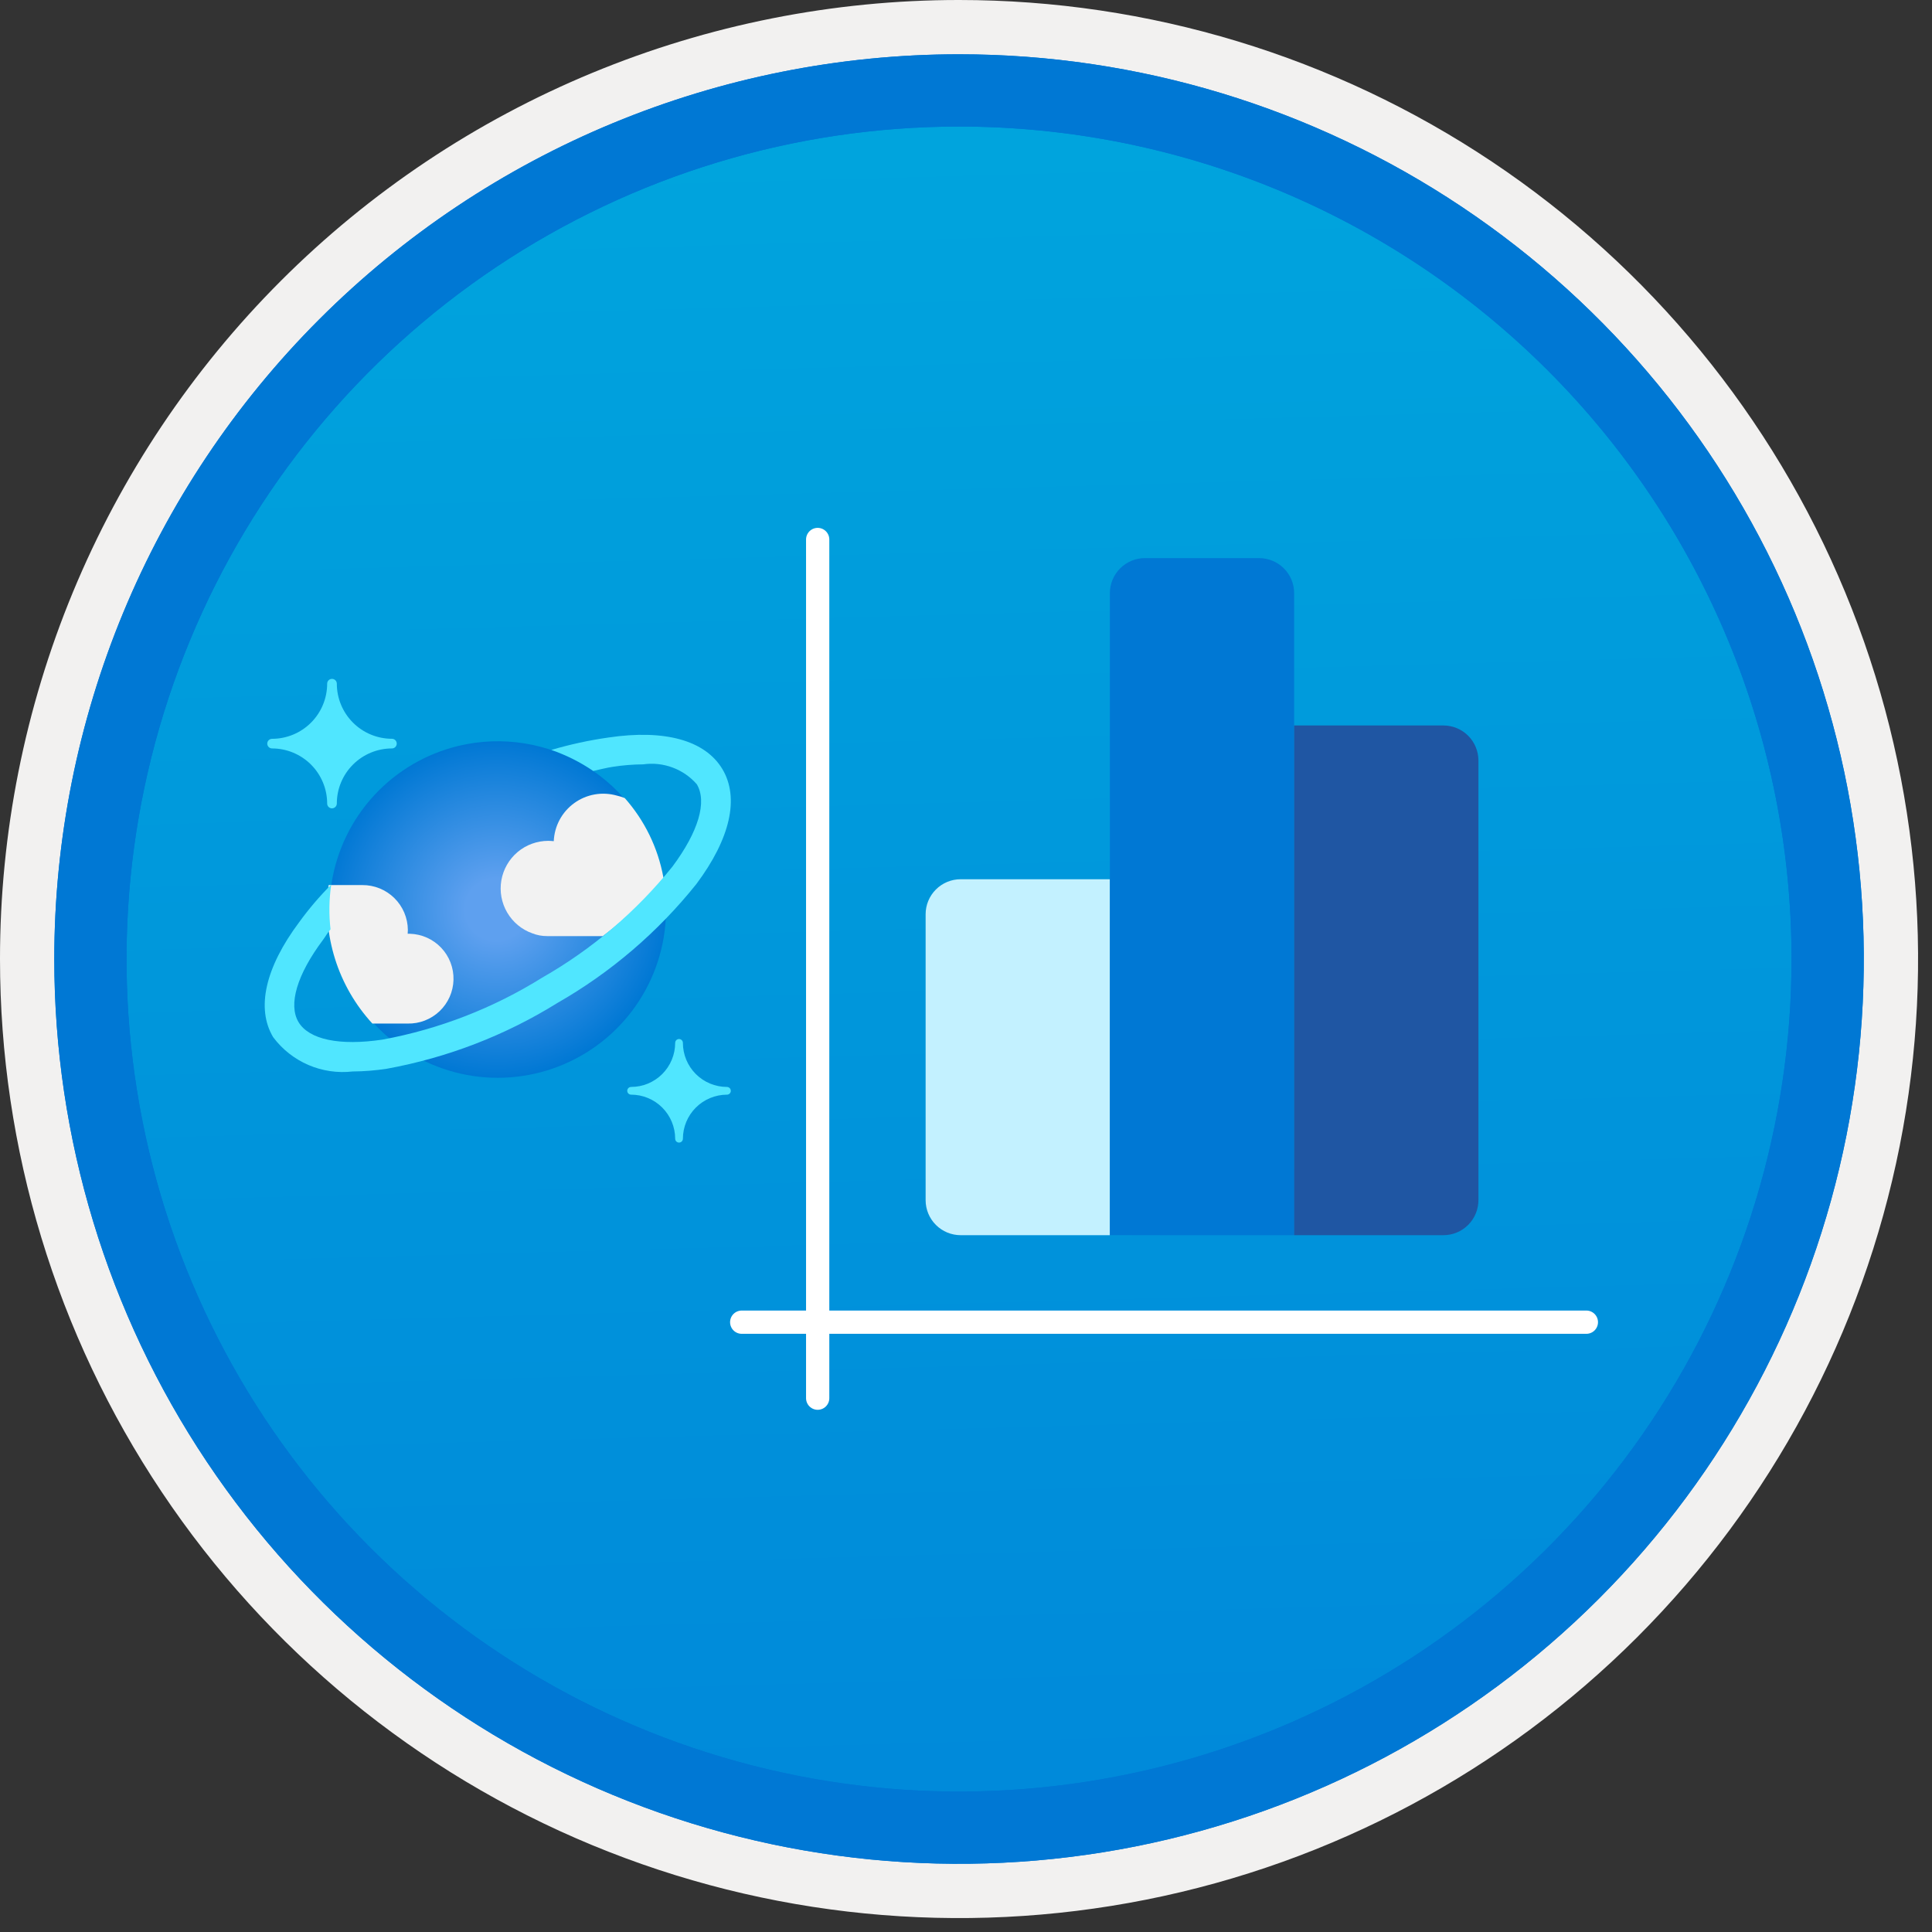 <svg width="100" height="100" viewBox="0 0 100 100" fill="none" xmlns="http://www.w3.org/2000/svg">
<rect x="0" y="0" width="100" height="100" fill="#333333" stroke="none"/>
<g clip-path="url(#clip0_416_4414)">
<path d="M49.64 96.45C40.382 96.45 31.332 93.704 23.634 88.561C15.936 83.417 9.936 76.107 6.393 67.553C2.85 59 1.923 49.588 3.73 40.508C5.536 31.427 9.994 23.087 16.54 16.54C23.087 9.994 31.428 5.535 40.508 3.729C49.588 1.923 59 2.85 67.553 6.393C76.107 9.936 83.418 15.936 88.561 23.634C93.705 31.331 96.45 40.382 96.45 49.64C96.451 55.787 95.24 61.874 92.888 67.554C90.535 73.233 87.088 78.394 82.741 82.74C78.394 87.087 73.234 90.535 67.554 92.888C61.875 95.24 55.787 96.45 49.64 96.45V96.45Z" fill="url(#paint0_linear_416_4414)"/>
<path fill-rule="evenodd" clip-rule="evenodd" d="M95.54 49.64C95.54 58.718 92.848 67.592 87.805 75.141C82.761 82.689 75.592 88.572 67.205 92.046C58.818 95.52 49.589 96.429 40.685 94.658C31.782 92.887 23.603 88.515 17.184 82.096C10.765 75.677 6.393 67.498 4.622 58.594C2.851 49.691 3.76 40.462 7.234 32.075C10.708 23.688 16.591 16.519 24.139 11.475C31.688 6.432 40.562 3.74 49.64 3.74C55.668 3.74 61.636 4.927 67.205 7.234C72.774 9.54 77.834 12.921 82.096 17.184C86.359 21.446 89.739 26.506 92.046 32.075C94.353 37.644 95.54 43.612 95.54 49.64V49.64ZM49.64 -0C59.458 -0 69.055 2.911 77.219 8.366C85.382 13.82 91.744 21.573 95.501 30.643C99.258 39.714 100.242 49.695 98.326 59.324C96.411 68.953 91.683 77.798 84.741 84.741C77.799 91.683 68.954 96.411 59.324 98.326C49.695 100.241 39.714 99.258 30.644 95.501C21.573 91.744 13.82 85.382 8.366 77.218C2.911 69.055 -1.61629e-06 59.458 3.61524e-07 49.64C-0.001 43.121 1.283 36.666 3.777 30.642C6.271 24.62 9.928 19.147 14.537 14.537C19.147 9.928 24.62 6.271 30.643 3.777C36.666 1.283 43.121 -0.001 49.64 -0V-0Z" fill="#F2F1F0"/>
<path fill-rule="evenodd" clip-rule="evenodd" d="M92.73 49.64C92.73 58.162 90.202 66.493 85.468 73.579C80.733 80.666 74.003 86.189 66.129 89.45C58.256 92.711 49.592 93.565 41.233 91.902C32.874 90.239 25.197 86.135 19.17 80.109C13.144 74.083 9.04 66.405 7.378 58.046C5.715 49.688 6.568 41.024 9.83 33.15C13.091 25.276 18.614 18.547 25.7 13.812C32.786 9.077 41.117 6.55 49.64 6.55C55.298 6.55 60.902 7.664 66.13 9.829C71.358 11.995 76.108 15.169 80.11 19.17C84.111 23.171 87.285 27.922 89.45 33.15C91.616 38.378 92.73 43.981 92.73 49.64ZM49.64 2.81C58.902 2.81 67.956 5.557 75.657 10.702C83.358 15.848 89.36 23.162 92.905 31.719C96.449 40.276 97.377 49.692 95.57 58.776C93.763 67.86 89.303 76.204 82.753 82.754C76.204 89.303 67.86 93.763 58.776 95.57C49.691 97.377 40.276 96.45 31.718 92.905C23.161 89.361 15.848 83.359 10.702 75.657C5.556 67.956 2.81 58.902 2.81 49.64C2.811 37.22 7.745 25.31 16.527 16.527C25.309 7.745 37.22 2.811 49.64 2.81V2.81Z" fill="#0078D4"/>
<path fill-rule="evenodd" clip-rule="evenodd" d="M92.73 49.64C92.73 58.162 90.202 66.493 85.468 73.579C80.733 80.665 74.003 86.189 66.129 89.45C58.256 92.711 49.592 93.565 41.233 91.902C32.874 90.239 25.197 86.135 19.17 80.109C13.144 74.083 9.04 66.405 7.378 58.046C5.715 49.688 6.568 41.024 9.83 33.15C13.091 25.276 18.614 18.547 25.7 13.812C32.786 9.077 41.117 6.55 49.64 6.55C55.298 6.55 60.902 7.664 66.13 9.829C71.358 11.995 76.108 15.169 80.11 19.17C84.111 23.171 87.285 27.922 89.45 33.15C91.616 38.378 92.73 43.981 92.73 49.64V49.64ZM49.64 2.81C58.902 2.81 67.956 5.556 75.657 10.702C83.358 15.848 89.36 23.162 92.905 31.719C96.449 40.276 97.377 49.692 95.57 58.776C93.763 67.86 89.303 76.204 82.753 82.754C76.204 89.303 67.86 93.763 58.776 95.57C49.691 97.377 40.276 96.45 31.718 92.905C23.161 89.361 15.848 83.358 10.702 75.657C5.556 67.956 2.81 58.902 2.81 49.64C2.811 37.22 7.745 25.309 16.527 16.527C25.309 7.745 37.22 2.811 49.64 2.81V2.81Z" fill="#0078D4"/>
<path d="M17.184 41.84C17.151 41.84 17.119 41.834 17.089 41.822C17.059 41.809 17.031 41.791 17.008 41.768C16.985 41.745 16.966 41.718 16.954 41.688C16.941 41.658 16.934 41.626 16.934 41.593V41.59C16.933 40.834 16.632 40.11 16.098 39.575C15.563 39.041 14.839 38.74 14.083 38.739C14.017 38.739 13.954 38.713 13.907 38.666C13.86 38.62 13.834 38.556 13.833 38.49C13.833 38.458 13.84 38.425 13.852 38.395C13.865 38.365 13.883 38.337 13.906 38.314C13.93 38.291 13.957 38.272 13.988 38.26C14.018 38.247 14.05 38.241 14.083 38.241V38.241C14.839 38.24 15.564 37.939 16.098 37.404C16.633 36.869 16.933 36.144 16.934 35.388C16.934 35.356 16.94 35.323 16.953 35.293C16.965 35.263 16.983 35.235 17.006 35.212C17.029 35.189 17.056 35.17 17.086 35.158C17.116 35.145 17.148 35.139 17.181 35.138H17.184C17.217 35.138 17.249 35.144 17.279 35.157C17.309 35.169 17.337 35.187 17.36 35.21C17.383 35.233 17.402 35.26 17.414 35.29C17.427 35.32 17.434 35.353 17.434 35.385V35.388C17.435 36.144 17.736 36.869 18.27 37.403C18.805 37.938 19.529 38.238 20.285 38.239C20.351 38.239 20.414 38.265 20.461 38.311C20.508 38.357 20.534 38.42 20.535 38.486V38.489C20.535 38.555 20.509 38.618 20.463 38.665C20.417 38.712 20.354 38.739 20.288 38.739H20.285C19.529 38.74 18.804 39.04 18.27 39.575C17.735 40.109 17.434 40.834 17.434 41.59C17.433 41.656 17.407 41.719 17.36 41.766C17.313 41.813 17.25 41.839 17.184 41.84V41.84Z" fill="#50E6FF"/>
<path d="M35.147 59.14C35.094 59.14 35.043 59.119 35.005 59.081C34.968 59.044 34.947 58.993 34.947 58.94V58.94C34.946 58.335 34.705 57.755 34.278 57.328C33.85 56.9 33.271 56.66 32.666 56.659C32.613 56.659 32.562 56.638 32.525 56.601C32.487 56.564 32.466 56.513 32.466 56.46V56.46C32.466 56.434 32.471 56.408 32.481 56.384C32.491 56.359 32.506 56.337 32.524 56.319C32.543 56.3 32.565 56.285 32.589 56.275C32.614 56.265 32.64 56.26 32.666 56.26V56.26C33.271 56.26 33.85 56.019 34.278 55.592C34.706 55.164 34.946 54.584 34.947 53.98C34.947 53.926 34.968 53.876 35.005 53.838C35.043 53.8 35.094 53.779 35.147 53.779V53.779C35.2 53.779 35.251 53.8 35.288 53.838C35.326 53.876 35.347 53.926 35.347 53.98V53.98C35.347 54.584 35.588 55.164 36.015 55.592C36.443 56.019 37.023 56.26 37.627 56.26C37.68 56.261 37.731 56.282 37.768 56.319C37.805 56.356 37.826 56.407 37.826 56.46C37.827 56.513 37.806 56.563 37.769 56.601C37.731 56.639 37.681 56.66 37.628 56.66H37.627C37.023 56.661 36.443 56.902 36.016 57.329C35.588 57.757 35.347 58.336 35.347 58.941C35.346 58.994 35.325 59.044 35.288 59.082C35.25 59.119 35.2 59.14 35.147 59.14V59.14Z" fill="#50E6FF"/>
<path d="M34.236 45.053C34.636 46.728 34.53 48.485 33.932 50.1C33.334 51.716 32.271 53.118 30.876 54.129C29.481 55.14 27.818 55.714 26.097 55.78C24.375 55.846 22.673 55.4 21.205 54.498C19.738 53.596 18.57 52.279 17.851 50.714C17.131 49.149 16.892 47.406 17.163 45.705C17.435 44.004 18.204 42.421 19.375 41.158C20.546 39.894 22.065 39.006 23.741 38.605H23.741C25.987 38.069 28.355 38.447 30.323 39.656C32.291 40.865 33.699 42.806 34.236 45.053Z" fill="url(#paint1_radial_416_4414)"/>
<path d="M21.094 52.979C21.709 52.994 22.305 52.764 22.751 52.34C23.198 51.915 23.457 51.331 23.473 50.716C23.489 50.101 23.261 49.504 22.837 49.057C22.414 48.61 21.831 48.349 21.215 48.331C21.177 48.33 21.139 48.33 21.101 48.331C21.108 48.265 21.111 48.199 21.111 48.133C21.105 47.512 20.854 46.92 20.412 46.484C19.97 46.049 19.374 45.807 18.753 45.811H17.011C16.84 47.098 16.954 48.408 17.346 49.647C17.737 50.885 18.395 52.023 19.274 52.979H21.094Z" fill="#F2F2F2"/>
<path d="M34.343 45.457C34.345 45.436 34.341 45.415 34.333 45.395C34.052 43.876 33.362 42.463 32.338 41.308C32.205 41.254 32.068 41.211 31.928 41.18C31.555 41.074 31.163 41.053 30.781 41.12C30.399 41.187 30.037 41.34 29.723 41.568C29.408 41.795 29.15 42.09 28.966 42.432C28.783 42.774 28.679 43.153 28.663 43.54C28.569 43.529 28.474 43.523 28.38 43.522C27.798 43.522 27.236 43.727 26.791 44.101C26.347 44.476 26.049 44.995 25.95 45.568C25.851 46.141 25.958 46.73 26.252 47.232C26.546 47.734 27.007 48.116 27.555 48.31C27.8 48.406 28.06 48.454 28.323 48.452H31.204C32.361 47.576 33.414 46.572 34.343 45.457V45.457Z" fill="#F2F2F2"/>
<path d="M37.389 39.805C36.496 38.319 34.409 37.74 31.492 38.174C30.493 38.316 29.506 38.53 28.538 38.816C29.306 39.081 30.035 39.447 30.706 39.904C31.048 39.829 31.392 39.739 31.721 39.69C32.239 39.609 32.762 39.567 33.286 39.563C33.799 39.49 34.322 39.545 34.807 39.725C35.293 39.904 35.726 40.203 36.066 40.592V40.592C36.61 41.498 36.152 43.046 34.809 44.85C32.943 47.172 30.657 49.123 28.069 50.599C25.54 52.178 22.736 53.267 19.804 53.809C17.584 54.142 15.998 53.809 15.454 52.907C14.911 52.004 15.369 50.452 16.712 48.656C16.878 48.434 16.919 48.324 17.108 48.1C17.019 47.331 17.031 46.553 17.144 45.787C16.541 46.391 15.986 47.042 15.484 47.734C13.726 50.085 13.249 52.2 14.14 53.686C14.611 54.316 15.239 54.811 15.961 55.122C16.683 55.433 17.474 55.549 18.256 55.459C18.85 55.455 19.444 55.408 20.031 55.316C23.161 54.745 26.155 53.59 28.857 51.91C31.617 50.331 34.053 48.245 36.04 45.763C37.804 43.405 38.28 41.292 37.389 39.805Z" fill="#50E6FF"/>
<path d="M82.11 68.436H42.323M42.323 68.436V27.924M42.323 68.436V72.369M42.323 68.436H38.391" stroke="white" stroke-width="1.204" stroke-miterlimit="10" stroke-linecap="round"/>
<path d="M49.724 45.509H57.447V63.933H49.724C49.243 63.933 48.781 63.742 48.441 63.401C48.101 63.061 47.91 62.6 47.91 62.119V47.323C47.91 46.842 48.101 46.381 48.441 46.041C48.781 45.7 49.243 45.509 49.724 45.509Z" fill="#C3F1FF"/>
<path d="M65.171 28.887H59.261C59.023 28.887 58.787 28.934 58.567 29.026C58.347 29.117 58.147 29.25 57.979 29.419C57.81 29.587 57.677 29.787 57.586 30.007C57.494 30.227 57.447 30.463 57.447 30.701V63.933H66.985V30.701C66.985 30.22 66.794 29.759 66.454 29.419C66.114 29.079 65.652 28.887 65.171 28.887V28.887Z" fill="#0078D4"/>
<path d="M74.709 63.933C74.947 63.933 75.183 63.886 75.403 63.795C75.623 63.704 75.823 63.57 75.992 63.401C76.16 63.233 76.294 63.033 76.385 62.813C76.476 62.593 76.523 62.357 76.523 62.119V39.364C76.523 38.883 76.332 38.422 75.992 38.081C75.651 37.741 75.19 37.55 74.709 37.55H66.985V63.933H74.709Z" fill="#1F56A3"/>
</g>
<defs>
<linearGradient id="paint0_linear_416_4414" x1="47.87" y1="-15.153" x2="51.852" y2="130.615" gradientUnits="userSpaceOnUse">
<stop stop-color="#00ABDE"/>
<stop offset="1" stop-color="#007ED8"/>
</linearGradient>
<radialGradient id="paint1_radial_416_4414" cx="0" cy="0" r="1" gradientUnits="userSpaceOnUse" gradientTransform="translate(25.697 47.077) scale(8.756 8.68)">
<stop offset="0.183" stop-color="#5EA0EF"/>
<stop offset="1" stop-color="#0078D4"/>
</radialGradient>
<clipPath id="clip0_416_4414">
<rect width="99.28" height="99.28" fill="white"/>
</clipPath>
</defs>
</svg>
